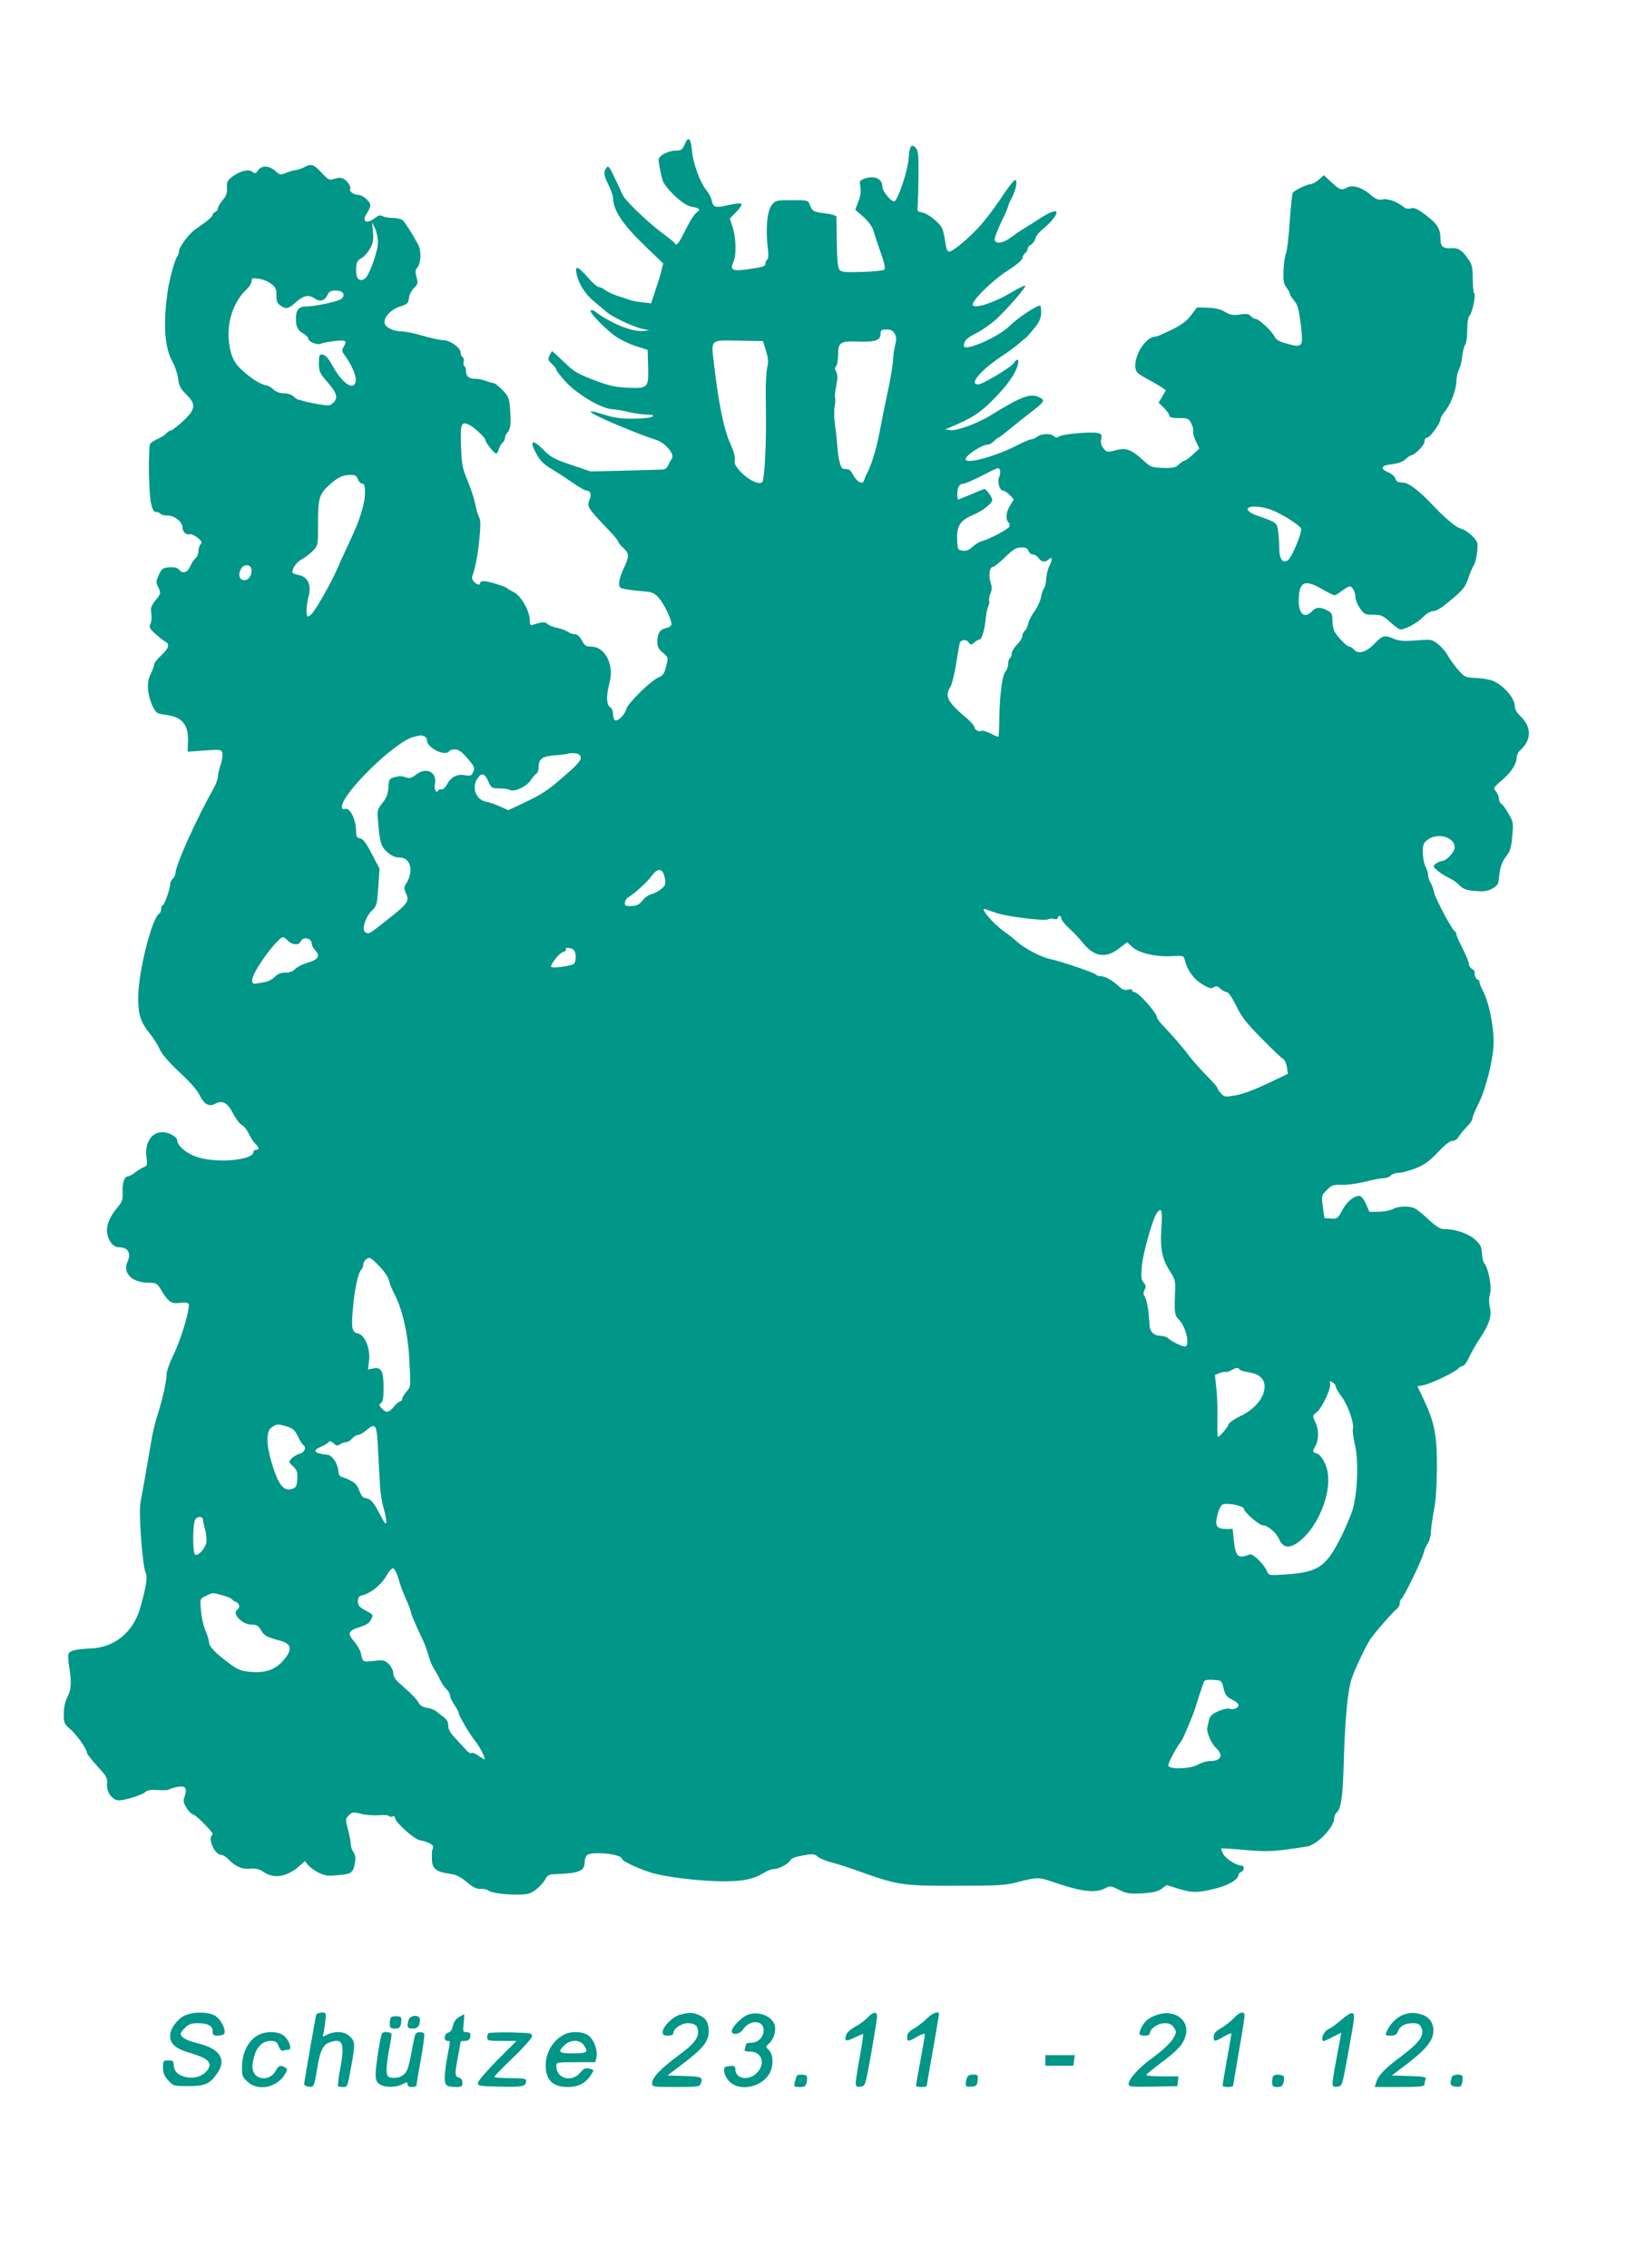 <?xml version="1.0" standalone="no"?>
<!DOCTYPE svg PUBLIC "-//W3C//DTD SVG 20010904//EN"
 "http://www.w3.org/TR/2001/REC-SVG-20010904/DTD/svg10.dtd">
<svg version="1.0" xmlns="http://www.w3.org/2000/svg"
 width="929pt" height="1280pt" viewBox="0 0 929 1280"
 preserveAspectRatio="xMidYMid meet">
<g transform="translate(0,1280) scale(0.1,-0.1)"
fill="#009688" stroke="none">
<path d="M3865 11987 c-13 -32 -20 -37 -48 -37 -47 0 -102 -30 -100 -55 5 -44
20 -112 28 -125 34 -57 116 -129 155 -136 49 -9 56 -15 36 -30 -19 -13 -41
-49 -82 -131 -25 -50 -38 -63 -46 -45 -1 4 -32 28 -67 54 -82 61 -213 186
-227 218 -6 14 -26 58 -45 97 -30 63 -36 70 -46 56 -18 -24 -16 -41 12 -98 13
-27 25 -59 25 -71 1 -71 54 -151 183 -275 l100 -96 -12 -49 c-7 -27 -23 -78
-35 -112 l-21 -64 -52 6 c-29 3 -63 10 -75 15 -13 5 -41 14 -63 21 -22 7 -52
21 -67 31 -14 11 -32 19 -40 19 -7 0 -35 25 -61 55 -57 64 -72 69 -63 20 11
-55 47 -113 95 -153 24 -20 56 -47 70 -59 30 -29 152 -87 206 -99 l40 -8 -34
-4 c-63 -7 -185 43 -277 113 -7 5 -16 6 -20 2 -10 -9 75 -97 138 -144 27 -19
78 -44 115 -56 l68 -22 3 -97 c3 -119 0 -122 -124 -116 -65 3 -104 13 -185 44
-89 34 -111 47 -167 102 -36 34 -66 61 -67 60 -1 -2 -8 -13 -14 -26 -10 -19
-8 -25 14 -46 14 -13 25 -28 25 -33 0 -5 22 -34 50 -65 64 -72 209 -158 269
-158 14 -1 53 -7 86 -15 33 -8 80 -15 104 -15 33 0 42 -3 34 -11 -6 -6 -52
-12 -105 -12 -73 -1 -109 4 -166 22 -154 49 -68 -3 148 -89 52 -21 114 -44
138 -51 55 -16 112 -82 94 -108 -7 -9 -16 -26 -22 -39 -8 -18 -18 -23 -47 -23
-21 -1 -117 -3 -214 -6 l-176 -4 -109 37 c-96 32 -115 43 -158 86 -61 62 -80
52 -40 -21 24 -46 43 -63 116 -106 9 -5 48 -31 86 -57 38 -27 76 -48 85 -48
19 0 26 -20 16 -45 -18 -47 -18 -46 119 -190 23 -25 42 -49 42 -53 0 -5 9 -17
21 -28 40 -36 42 -51 16 -107 -33 -70 -41 -111 -25 -124 7 -6 52 -14 99 -18
80 -6 89 -9 116 -38 29 -32 73 -122 73 -151 0 -8 -13 -17 -30 -21 -36 -8 -50
-31 -50 -78 0 -27 7 -41 31 -61 31 -26 31 -27 19 -76 -10 -42 -18 -53 -44 -64
-43 -18 -173 -146 -181 -178 -8 -32 -49 -73 -64 -63 -6 3 -11 19 -11 35 0 17
-7 33 -17 39 -21 11 -22 68 -3 136 28 100 -24 205 -102 205 -30 0 -38 5 -54
35 -12 22 -26 35 -39 35 -11 0 -30 6 -41 14 -11 8 -38 18 -59 22 -22 4 -46 14
-54 21 -13 14 -27 14 -78 -2 -20 -7 -23 -4 -23 24 0 51 -48 137 -89 158 -20
10 -38 21 -41 24 -8 9 -107 39 -129 39 -12 0 -21 -4 -21 -10 0 -15 -17 -12
-35 6 -9 10 -13 23 -9 33 14 34 33 129 39 201 9 91 8 116 -4 138 -5 9 -14 42
-20 72 -6 30 -26 89 -43 130 -28 66 -32 89 -36 192 -5 128 1 143 50 118 29
-16 88 -71 88 -84 0 -13 49 -76 60 -76 5 0 12 11 16 25 3 13 12 29 20 36 8 6
14 18 14 27 0 8 7 24 16 33 17 19 20 61 11 152 -3 39 -11 56 -43 88 -21 21
-43 38 -49 37 -5 0 -23 5 -40 11 -16 7 -43 13 -60 13 -37 -1 -55 14 -55 44 0
12 -4 25 -9 28 -5 3 -7 15 -4 25 3 10 0 22 -6 25 -6 4 -11 16 -11 26 0 27 -61
70 -97 70 -17 0 -70 11 -117 25 -47 14 -102 25 -122 25 -48 0 -94 25 -94 51 0
34 39 73 88 89 42 13 47 19 50 47 2 17 14 43 28 57 23 22 24 28 15 62 -8 30
-7 41 4 53 21 24 24 94 6 129 -33 62 -75 127 -89 140 -9 6 -33 12 -55 12 -21
0 -47 4 -57 10 -13 7 -24 5 -43 -10 -48 -38 -78 -21 -46 26 10 16 19 36 19 45
0 22 -42 59 -69 59 -23 0 -54 23 -45 33 9 9 -15 46 -37 58 -15 7 -29 7 -51 0
-29 -10 -33 -8 -73 34 -45 49 -58 53 -101 30 -16 -8 -36 -15 -45 -15 -9 0 -33
-7 -52 -15 -35 -14 -37 -14 -63 10 -34 31 -77 33 -98 3 -13 -18 -18 -19 -31
-8 -21 17 -70 6 -112 -26 -30 -23 -34 -31 -32 -64 2 -28 -3 -45 -24 -69 -15
-18 -27 -39 -27 -47 0 -8 -7 -17 -15 -20 -8 -4 -15 -11 -15 -16 0 -11 -32 -38
-93 -79 -40 -27 -97 -103 -97 -129 0 -9 -4 -20 -8 -25 -14 -15 -43 -121 -54
-188 -29 -195 -20 -330 27 -412 13 -22 26 -63 30 -91 5 -42 14 -58 46 -90 57
-56 54 -84 -18 -151 -32 -29 -63 -53 -69 -53 -6 0 -17 -7 -24 -15 -7 -9 -29
-23 -49 -32 -20 -9 -39 -22 -43 -27 -12 -18 -9 -280 4 -335 8 -38 16 -51 29
-51 10 0 21 -4 24 -10 3 -5 22 -10 41 -10 39 0 84 -36 84 -68 0 -24 23 -44 41
-37 8 2 27 -7 44 -20 23 -19 27 -27 17 -37 -6 -6 -12 -24 -12 -39 0 -15 -7
-33 -17 -40 -9 -8 -22 -29 -30 -46 -15 -36 -42 -43 -63 -18 -9 11 -27 15 -54
13 -37 -3 -43 -7 -59 -42 -17 -37 -18 -42 -3 -72 15 -32 14 -34 -15 -71 -26
-32 -30 -44 -25 -76 4 -21 1 -47 -5 -58 -9 -18 -6 -26 27 -56 21 -19 46 -39
56 -44 28 -15 21 -38 -22 -78 -22 -20 -40 -43 -40 -52 0 -8 -9 -32 -20 -54
-24 -47 -19 -116 12 -182 19 -39 24 -41 74 -48 91 -11 128 -54 125 -149 l-2
-59 95 7 c88 6 95 5 101 -13 3 -11 -1 -41 -9 -66 -9 -25 -16 -56 -16 -69 0
-12 -11 -43 -25 -67 -98 -174 -215 -435 -215 -479 0 -9 -7 -23 -15 -30 -8 -7
-15 -21 -15 -32 0 -27 -33 -118 -42 -118 -5 0 -8 -9 -8 -19 0 -11 -5 -23 -11
-27 -42 -26 -118 -328 -119 -471 0 -104 12 -140 70 -213 20 -25 44 -63 53 -86
12 -25 53 -73 111 -127 60 -55 101 -102 114 -131 24 -49 52 -65 87 -46 40 22
70 5 100 -54 15 -29 37 -59 50 -66 13 -7 31 -30 40 -51 10 -21 26 -46 36 -55
23 -21 24 -34 4 -34 -8 0 -15 -6 -15 -13 0 -44 -198 -64 -310 -30 -63 18 -120
65 -120 98 0 8 -13 21 -30 30 -87 45 -159 -20 -143 -131 5 -37 3 -45 -13 -51
-11 -3 -33 -17 -50 -30 -17 -13 -36 -23 -42 -23 -20 0 -32 -37 -30 -88 2 -41
-2 -55 -25 -82 -49 -58 -69 -107 -62 -152 8 -46 35 -78 66 -78 52 0 71 -33 48
-84 -28 -61 27 -116 116 -116 48 -1 51 -2 75 -42 41 -68 58 -79 106 -72 26 4
44 2 48 -5 12 -19 -42 -202 -84 -286 -22 -45 -40 -95 -40 -113 0 -39 -23 -142
-52 -232 -11 -35 -24 -87 -29 -115 -26 -153 -60 -344 -66 -375 -12 -53 11
-360 29 -397 11 -23 4 -75 -29 -193 -39 -142 -144 -229 -283 -235 -80 -3 -117
-12 -124 -31 -3 -7 -1 -39 4 -71 15 -87 12 -130 -10 -173 -13 -25 -20 -59 -20
-94 0 -50 3 -57 33 -83 37 -31 97 -114 97 -135 0 -7 27 -42 59 -77 53 -57 58
-67 55 -100 -5 -44 30 -93 67 -93 36 0 130 30 149 47 11 10 32 14 71 11 30 -2
59 -1 64 4 6 4 27 10 48 14 44 8 55 -7 39 -54 -9 -25 -7 -36 11 -65 12 -19 27
-34 33 -35 18 0 124 -109 114 -115 -31 -19 11 -115 49 -115 10 0 28 -12 42
-26 37 -40 76 -56 123 -52 31 3 49 -2 75 -19 59 -40 132 -27 204 37 l28 25 17
-22 c9 -11 36 -31 60 -43 37 -18 53 -20 113 -14 75 7 82 12 93 74 4 25 1 42
-9 55 -8 11 -15 31 -15 44 0 13 -7 50 -16 84 -15 58 -15 61 5 81 19 18 25 19
68 8 27 -7 72 -10 100 -8 29 3 55 1 58 -4 3 -5 12 -7 20 -3 9 3 15 -1 15 -9 0
-23 104 -116 136 -124 57 -12 84 -28 78 -44 -7 -18 -8 -23 -6 -72 2 -46 28
-65 98 -74 37 -5 61 -16 98 -47 36 -30 57 -40 79 -39 16 1 35 -2 42 -8 18 -15
95 -25 173 -24 54 1 69 6 100 31 20 16 43 42 50 56 9 19 21 27 40 28 149 4
182 16 182 69 0 14 5 31 12 38 25 25 198 7 198 -20 0 -11 75 -48 155 -75 79
-27 291 -53 430 -52 100 0 162 14 215 47 19 12 44 22 56 22 29 0 82 28 94 49
6 12 30 21 72 28 55 10 65 9 83 -7 11 -9 47 -24 80 -33 33 -8 103 -31 155 -50
219 -78 245 -82 545 -81 244 0 278 2 354 22 105 27 114 27 198 -2 158 -54 233
-63 289 -35 30 16 34 15 80 -8 43 -21 59 -24 130 -20 62 4 88 10 110 26 l29
21 63 -20 c80 -25 114 -25 215 1 75 19 127 51 127 78 0 5 7 11 15 15 19 7 20
36 2 36 -29 0 -89 38 -103 65 -8 15 -13 30 -11 31 2 2 62 -1 133 -8 127 -11
163 -10 349 19 57 8 155 109 155 159 0 12 6 27 14 33 25 21 35 93 40 281 8
261 22 407 46 479 20 57 74 170 102 216 19 30 130 158 151 173 9 7 17 22 17
32 0 10 4 21 9 25 14 8 118 223 126 260 4 17 15 41 24 55 9 14 17 43 17 65 1
22 9 76 17 120 11 53 16 135 17 246 0 183 -14 253 -79 389 l-31 65 32 6 c41 7
181 74 198 94 7 8 19 15 26 15 7 0 23 21 35 48 12 26 38 72 58 102 56 84 71
129 60 179 -6 28 -6 56 1 80 10 40 -9 140 -32 169 -7 7 -13 34 -14 59 -3 38
-9 50 -41 78 -37 33 -111 58 -176 58 -19 0 -44 16 -85 54 -31 30 -67 58 -80
64 -34 13 -93 11 -122 -6 -14 -8 -49 -14 -78 -15 l-53 0 -20 45 c-11 25 -27
45 -35 45 -33 0 -71 -31 -98 -80 -26 -49 -30 -51 -64 -48 l-37 3 -9 64 c-8 63
-8 64 23 94 27 28 36 31 84 29 30 -1 89 7 133 18 43 11 91 20 105 20 15 0 32
7 39 15 7 8 27 15 45 15 17 0 60 12 96 26 50 20 77 40 124 90 39 41 68 64 82
64 13 0 27 9 34 21 6 12 27 37 45 56 19 18 34 40 34 49 0 8 15 45 34 83 43 85
86 259 86 348 0 99 -28 232 -64 298 -9 17 -16 36 -16 43 0 6 -4 12 -9 12 -10
0 -22 29 -18 43 1 5 -6 13 -15 18 -10 6 -18 18 -18 29 0 10 -16 49 -35 86 -19
37 -35 73 -35 80 0 7 -4 14 -8 16 -15 6 -109 182 -117 218 -4 19 -13 45 -21
57 -8 12 -14 33 -14 45 -1 13 -7 34 -15 48 -8 14 -14 48 -15 77 0 44 4 55 26
72 56 44 154 17 154 -42 0 -26 -47 -77 -71 -77 -8 0 -24 -7 -35 -15 -18 -15
-18 -16 11 -41 17 -14 45 -31 62 -39 18 -8 45 -26 60 -42 27 -26 46 -31 127
-34 40 -1 89 26 93 52 1 8 4 35 8 61 4 29 17 60 34 82 24 30 30 49 36 116 7
75 6 82 -21 127 -15 27 -33 52 -41 56 -7 4 -13 18 -13 29 0 12 -8 30 -17 41
-17 18 -16 20 34 63 54 47 83 92 83 129 0 12 9 30 21 41 65 59 64 133 -4 196
-15 14 -27 35 -27 47 0 47 -53 112 -117 145 -18 9 -62 17 -99 19 -65 3 -67 4
-105 47 -22 25 -48 62 -59 82 -11 20 -36 49 -55 63 -33 26 -38 27 -122 20 -69
-5 -96 -3 -125 9 -54 23 -64 21 -112 -29 -47 -48 -91 -60 -116 -30 -7 8 -18
15 -24 15 -14 0 -69 56 -85 87 -6 12 -11 40 -11 62 0 35 -4 43 -30 56 -39 20
-63 19 -85 -5 -40 -44 -75 -18 -75 57 0 110 32 126 131 68 33 -19 65 -35 70
-35 6 0 25 11 43 25 18 14 38 25 44 25 15 0 32 -33 32 -62 0 -13 11 -40 25
-61 24 -34 29 -37 76 -37 43 0 55 -5 92 -39 23 -21 49 -40 57 -43 21 -7 99 34
134 71 17 18 40 31 54 31 13 0 42 15 64 33 101 81 117 99 134 150 9 29 23 62
31 74 8 12 17 46 20 77 5 52 4 57 -27 90 -19 19 -47 38 -64 42 -28 6 -89 57
-179 153 -59 61 -115 103 -140 106 -12 1 -27 3 -34 4 -6 0 -15 10 -18 21 -4
11 -22 27 -42 35 -47 20 -37 39 25 45 34 4 59 13 75 28 13 12 27 22 31 22 20
0 76 57 76 78 0 13 6 22 15 22 16 0 75 81 75 104 0 8 12 28 26 45 32 38 64
124 64 171 0 19 6 46 13 61 8 14 17 49 20 78 3 29 11 59 17 66 6 8 11 44 11
82 0 43 5 73 14 83 16 17 36 118 25 125 -4 2 -7 39 -8 80 0 66 -3 81 -28 116
-32 47 -55 61 -92 58 -47 -3 -62 9 -62 52 0 57 -17 85 -83 135 -45 34 -64 43
-83 38 -13 -4 -30 -2 -37 4 -40 33 -91 52 -121 47 -27 -6 -39 -1 -75 29 -46
39 -98 54 -129 37 -31 -17 -39 -14 -86 29 l-44 41 -30 -26 c-16 -14 -37 -25
-46 -25 -19 0 -92 -35 -100 -49 -3 -5 -11 -78 -17 -162 -5 -85 -15 -165 -21
-179 -6 -14 -12 -57 -14 -97 -2 -59 1 -76 17 -96 10 -14 19 -30 19 -35 0 -6
11 -23 24 -39 20 -23 27 -49 37 -131 16 -131 12 -137 -74 -113 -48 13 -65 22
-74 42 -16 32 -88 99 -107 99 -7 0 -19 7 -27 16 -10 12 -23 14 -61 9 -39 -6
-55 -3 -85 15 -25 15 -56 22 -97 23 l-60 2 -34 -45 c-25 -33 -55 -55 -111 -82
-42 -21 -81 -38 -88 -38 -71 0 -149 -160 -101 -206 7 -6 33 -23 58 -36 25 -13
57 -32 73 -42 l27 -19 -20 -35 -21 -35 31 -30 c16 -16 30 -36 30 -43 0 -10 15
-14 54 -14 51 0 56 -2 70 -31 8 -16 13 -36 10 -44 -3 -7 4 -32 15 -55 l20 -42
-37 -34 c-20 -19 -41 -34 -46 -34 -6 0 -20 -10 -33 -22 -19 -18 -33 -21 -90
-19 -63 2 -70 5 -109 41 -69 63 -97 74 -156 59 -48 -13 -51 -12 -70 10 -13 17
-17 33 -13 52 5 22 2 29 -16 34 -30 10 -197 -4 -220 -18 -14 -9 -21 -9 -31 1
-17 17 -70 15 -94 -3 -10 -8 -26 -15 -34 -15 -8 0 -41 -14 -72 -30 -124 -65
-298 -113 -298 -82 0 22 91 82 125 82 8 0 24 9 35 20 11 11 22 20 26 20 3 0
37 26 75 58 39 31 92 74 119 94 61 47 68 58 44 71 -54 31 -100 15 -284 -98
-72 -45 -190 -88 -226 -83 l-29 4 30 13 c121 51 164 78 240 155 80 80 128 148
140 199 8 31 -5 36 -22 9 -15 -25 -178 -122 -203 -122 -53 0 16 82 135 160 37
25 81 57 97 72 17 15 33 28 37 30 3 2 24 25 46 52 29 35 40 58 41 87 1 21 -1
41 -5 43 -12 8 -130 -70 -173 -114 -63 -63 -258 -148 -258 -112 0 28 17 45 73
73 33 17 82 52 110 77 65 61 170 182 163 189 -3 3 -36 -13 -73 -35 -102 -62
-223 -100 -223 -71 0 27 113 137 193 189 50 31 86 62 87 71 0 9 7 22 15 29 8
7 15 18 15 26 0 7 8 18 19 23 10 6 22 22 25 35 3 14 22 37 40 51 19 15 46 42
61 61 41 54 9 55 -71 4 -36 -24 -78 -50 -94 -59 -15 -9 -47 -31 -70 -48 -45
-35 -87 -43 -96 -19 -3 8 13 52 35 98 23 47 41 89 41 94 0 5 8 25 19 44 24 45
35 96 22 104 -5 4 -39 -38 -75 -93 -35 -54 -91 -128 -123 -164 -64 -71 -154
-147 -176 -147 -10 0 -17 17 -21 49 -4 27 -11 62 -17 78 -12 33 -83 90 -119
95 -21 3 -24 7 -21 33 2 17 4 94 5 172 1 120 -2 145 -16 159 -25 25 -35 10
-40 -63 -5 -67 -58 -226 -79 -239 -15 -9 -69 56 -69 82 0 47 -47 66 -105 44
-23 -9 -25 -13 -19 -45 4 -24 1 -51 -11 -82 l-18 -47 46 -40 c27 -25 50 -55
56 -76 5 -19 24 -75 41 -124 19 -53 28 -92 22 -98 -5 -5 -61 -11 -125 -13 -97
-3 -118 -1 -129 12 -9 11 -14 56 -15 152 -1 75 -2 141 -2 148 -1 6 -27 14 -59
18 -69 8 -78 12 -91 48 -10 27 -12 27 -102 27 -87 0 -92 -1 -113 -27 -27 -35
-36 -135 -22 -250 4 -31 3 -54 -4 -58 -5 -3 -10 -14 -10 -24 0 -14 -16 -19
-86 -29 -102 -15 -116 -9 -94 41 17 40 14 137 -6 198 l-15 46 37 37 c22 22 33
41 28 46 -5 4 -36 1 -71 -7 -73 -18 -88 -15 -96 25 -3 16 -17 42 -30 58 -35
43 -75 151 -81 218 -6 76 -21 91 -41 43z m-1732 -557 c-1 -52 -50 -188 -74
-203 -30 -19 -49 -1 -49 45 0 47 5 58 35 74 11 6 30 28 43 50 18 32 21 49 17
94 l-5 55 17 -35 c9 -19 16 -55 16 -80z m-604 -231 c26 -19 31 -29 31 -65 0
-33 5 -46 22 -58 32 -23 46 -20 89 19 43 38 72 44 107 19 28 -19 56 -11 70 21
9 20 19 25 47 25 40 0 57 -23 33 -46 -15 -15 -148 -44 -204 -44 -37 0 -54 -21
-54 -67 0 -47 10 -68 41 -85 16 -9 29 -23 29 -30 0 -17 53 -38 71 -28 8 4 42
11 77 15 66 7 73 2 50 -35 -10 -16 -9 -24 9 -47 37 -51 64 -114 61 -141 -7
-63 -74 -20 -131 83 -22 41 -40 61 -55 63 -20 3 -22 -1 -22 -48 0 -47 4 -56
45 -103 56 -64 65 -92 37 -119 -19 -19 -24 -20 -89 -9 -37 7 -75 15 -83 18 -8
3 -20 7 -26 7 -6 1 -18 9 -28 19 -10 10 -32 17 -54 17 -23 0 -44 8 -59 22 -12
12 -31 22 -40 23 -29 3 -83 37 -134 83 -37 34 -52 57 -64 97 -38 133 -3 279
89 364 14 14 26 33 26 44 0 17 5 19 39 14 21 -2 53 -15 70 -28z m3521 -283
c10 -19 10 -34 1 -70 -6 -25 -11 -62 -11 -83 -1 -21 -12 -90 -25 -153 -14 -63
-34 -162 -45 -220 -20 -111 -48 -205 -73 -255 -9 -16 -18 -38 -21 -48 -8 -25
-40 -7 -61 33 -9 17 -21 31 -28 31 -6 1 -19 2 -27 3 -16 1 -28 50 -35 136 -2
30 -8 84 -13 120 -5 35 -5 80 -1 98 4 19 5 40 2 48 -2 7 0 38 7 68 8 41 8 60
0 77 -9 15 -9 24 -1 32 6 6 11 34 11 63 0 72 12 80 116 76 94 -3 124 7 124 43
0 22 5 25 33 25 25 0 37 -6 47 -24z m-727 -96 c13 -42 15 -64 7 -95 -5 -22 -9
-89 -8 -150 2 -217 2 -242 -4 -363 -3 -68 -10 -128 -15 -133 -17 -17 -76 10
-119 54 -33 35 -41 49 -37 70 3 16 -5 48 -21 83 -40 87 -69 227 -96 457 -17
145 -25 137 139 134 l137 -2 17 -55z m1321 -675 c3 -8 1 -25 -5 -38 -12 -27 3
-77 24 -77 7 0 24 -11 36 -24 l23 -25 -21 -34 c-23 -38 -27 -77 -10 -94 7 -7
9 -18 6 -25 -5 -14 -113 -72 -157 -83 -14 -4 -37 -18 -51 -32 -19 -17 -36 -24
-55 -21 -28 3 -29 5 -32 64 -3 73 17 106 85 135 59 25 113 67 113 88 0 15 -34
61 -44 61 -2 0 -36 -13 -74 -30 -39 -16 -73 -30 -75 -30 -2 0 -4 15 -4 33 0
37 12 57 36 57 9 1 54 20 101 44 100 51 96 50 104 31z m-3624 -50 c5 -14 16
-25 25 -25 11 0 15 -12 15 -48 0 -66 -29 -159 -88 -282 -27 -58 -60 -130 -73
-160 -27 -63 -113 -216 -137 -242 -8 -10 -19 -18 -24 -18 -12 0 -10 63 4 115
17 63 -5 110 -56 119 -20 4 -36 11 -36 16 0 24 25 58 55 74 18 10 46 32 62 48
28 29 28 31 28 156 0 138 7 164 62 213 48 44 77 58 116 58 31 1 39 -3 47 -24z
m5159 -174 c61 -25 157 -85 164 -105 8 -19 -53 -166 -75 -179 -29 -19 -48 9
-48 68 0 29 -3 72 -6 97 -7 48 -8 49 -119 88 -29 10 -51 24 -53 34 -5 23 73
22 137 -3z m-1374 -231 c3 -11 15 -20 26 -20 10 0 24 -9 31 -20 14 -22 38 -26
56 -8 21 21 24 1 6 -34 -10 -18 -18 -52 -19 -75 -2 -24 -7 -49 -13 -55 -6 -7
-13 -30 -17 -51 -4 -20 -20 -55 -36 -77 -17 -23 -32 -54 -36 -70 -3 -16 -12
-35 -19 -41 -8 -6 -14 -20 -14 -29 0 -10 -13 -32 -30 -48 -16 -17 -30 -40 -30
-51 0 -11 -4 -23 -10 -26 -5 -3 -10 -18 -10 -32 0 -15 -7 -34 -15 -43 -18 -20
-32 -125 -35 -260 0 -57 -3 -106 -5 -108 -2 -2 -22 6 -44 18 -23 11 -46 18
-50 15 -14 -8 -41 5 -41 20 0 7 -17 27 -37 45 -116 97 -133 130 -99 183 8 12
22 69 32 127 9 58 18 111 20 118 6 22 36 26 50 7 13 -17 15 -17 32 -2 10 9 24
17 30 17 13 0 31 61 36 123 2 24 8 52 13 63 6 10 8 25 6 32 -3 7 0 26 7 42 9
22 9 37 1 63 -13 39 -6 87 13 87 7 0 38 25 69 55 46 45 63 55 91 55 26 0 36
-5 41 -20z m-4388 -96 c11 -30 -10 -69 -37 -69 -29 0 -38 31 -20 64 13 25 48
28 57 5z m977 -950 c9 -3 16 -14 16 -24 0 -42 105 -92 125 -60 3 6 18 10 33
10 20 0 38 -13 71 -51 39 -46 42 -53 32 -76 -10 -22 -16 -24 -45 -19 -45 9
-80 -9 -102 -50 -10 -19 -24 -32 -31 -30 -7 3 -15 1 -18 -5 -13 -21 -27 5 -20
38 12 67 -51 96 -109 49 -25 -19 -34 -21 -57 -13 -17 7 -38 7 -60 1 -32 -9
-34 -12 -37 -59 -2 -38 -11 -59 -34 -88 -29 -37 -30 -42 -24 -105 10 -120 16
-140 52 -172 24 -21 45 -30 69 -30 63 0 82 -78 37 -148 -12 -18 -12 -28 -3
-48 24 -53 20 -59 -119 -168 -90 -71 -88 -70 -109 -57 -21 14 3 89 39 122 26
24 28 33 35 131 l7 105 -44 84 c-32 62 -50 85 -66 87 -17 3 -22 10 -22 35 0
73 -35 142 -65 131 -10 -4 -15 0 -15 13 0 75 302 369 403 393 44 11 43 11 61
4z m884 -120 c2 -16 -21 -42 -95 -106 -99 -86 -125 -102 -246 -159 l-68 -32
-47 21 c-26 12 -62 24 -79 27 -58 11 -83 82 -47 133 22 32 40 27 60 -18 17
-38 20 -40 62 -40 24 0 51 -4 61 -9 24 -13 95 20 117 56 10 15 24 32 31 36 7
4 13 20 13 36 0 48 19 62 95 68 39 3 72 7 75 10 2 2 18 3 35 1 22 -2 31 -9 33
-24z m474 -679 c6 -35 4 -43 -20 -63 -15 -13 -40 -25 -55 -29 -15 -3 -38 -19
-51 -36 -18 -23 -32 -30 -62 -31 -33 -1 -39 2 -37 19 1 11 9 25 19 30 34 20
110 89 133 122 34 47 63 42 73 -12z m1874 -199 c64 -21 275 -46 290 -35 5 4
20 6 32 2 13 -3 22 -1 22 6 0 6 5 11 10 11 6 0 10 -6 10 -14 0 -7 14 -26 30
-42 53 -51 60 -58 92 -97 64 -78 129 -88 203 -31 l47 36 27 -26 c37 -35 133
-58 221 -53 69 4 70 4 77 -22 14 -57 49 -106 96 -135 39 -24 52 -28 67 -19 14
9 22 8 38 -8 12 -10 28 -19 36 -19 9 0 31 -32 53 -77 30 -63 58 -98 143 -184
58 -59 112 -111 121 -115 9 -5 19 -26 22 -47 l6 -38 -117 -56 c-70 -33 -142
-60 -179 -66 -59 -10 -63 -10 -83 13 -11 12 -20 26 -20 31 0 4 -29 37 -65 73
-36 37 -77 84 -92 104 -32 44 -100 122 -149 173 -18 19 -34 40 -34 46 0 25
-105 143 -127 143 -7 0 -13 5 -13 10 0 6 -10 8 -24 4 -18 -4 -31 0 -48 16 -35
34 -81 60 -105 60 -12 0 -24 4 -28 9 -6 10 -198 75 -255 87 -49 9 -144 58
-188 97 -20 18 -55 46 -77 61 -66 48 -141 138 -102 124 6 -3 35 -13 63 -22z
m-4001 -156 c21 -23 63 -27 71 -6 13 33 64 22 64 -13 0 -8 9 -24 20 -36 29
-31 16 -52 -44 -69 -29 -9 -61 -25 -71 -36 -12 -13 -31 -20 -55 -20 -26 0 -43
-7 -59 -24 -12 -13 -37 -26 -54 -29 -18 -3 -41 -7 -52 -9 -36 -6 -28 35 23
113 51 78 113 149 129 149 6 0 18 -9 28 -20z m1613 -52 c14 -14 16 -57 3 -76
-8 -14 -131 -31 -131 -18 0 18 48 77 67 82 13 3 20 10 17 15 -8 13 30 11 44
-3z m3317 -1570 c-8 -117 4 -177 51 -248 22 -33 28 -53 27 -89 -6 -144 -5
-153 22 -181 40 -41 63 -150 32 -150 -18 0 -78 30 -95 47 -7 7 -26 13 -42 13
-35 0 -60 23 -62 58 -4 85 -16 152 -30 169 -6 7 -5 20 2 33 9 18 8 25 -5 40
-14 16 -16 31 -10 97 7 75 63 272 87 300 24 30 29 11 23 -89z m-4412 -217 c26
-27 49 -62 52 -78 3 -15 17 -49 30 -75 44 -82 76 -218 84 -353 10 -174 11
-170 -15 -200 -13 -15 -24 -34 -24 -42 0 -7 -5 -13 -11 -13 -6 0 -22 -13 -36
-30 -29 -35 -43 -37 -69 -9 -15 17 -16 22 -4 29 11 7 15 30 15 88 0 94 -13
117 -58 108 l-30 -6 6 51 c8 68 -24 145 -64 153 -33 6 -37 30 -27 141 8 101
29 200 46 217 6 6 12 19 12 28 0 19 19 40 36 40 6 0 32 -22 57 -49z m4852
-580 c3 -6 27 -13 53 -17 66 -10 96 -43 88 -97 -9 -57 -60 -114 -133 -149 -34
-16 -65 -37 -68 -46 -6 -19 -51 -72 -60 -72 -4 0 -5 42 -4 93 2 50 -1 129 -5
174 l-9 82 27 11 c15 5 31 8 34 6 4 -2 18 2 32 10 30 16 37 17 45 5z m545 -99
c0 -8 14 -31 30 -52 35 -45 74 -153 66 -184 -3 -12 2 -50 10 -85 25 -99 15
-305 -18 -391 -48 -123 -100 -223 -140 -266 -49 -54 -102 -72 -230 -81 -96 -6
-97 -6 -107 18 -16 39 -80 102 -97 95 -68 -26 -80 -15 -91 84 l-6 60 -37 0
c-54 0 -65 18 -49 78 6 27 19 54 28 59 21 13 121 -6 121 -23 0 -18 87 -94 109
-94 27 0 76 -43 91 -79 24 -58 74 -53 141 13 90 90 150 252 133 361 -7 52 -38
105 -65 112 -22 6 -23 10 -4 43 19 34 19 92 -2 134 -16 35 -16 36 9 55 30 24
82 135 75 161 -4 16 -2 17 14 7 10 -6 19 -18 19 -25z m-5920 -224 c33 -11 45
-21 61 -55 11 -24 25 -45 30 -49 20 -12 9 -42 -18 -49 -16 -4 -36 -16 -47 -27
-18 -20 -18 -20 8 -44 22 -21 26 -32 24 -72 -3 -41 -6 -48 -30 -56 -48 -17
-80 27 -118 159 -28 97 -27 168 3 188 27 20 37 20 87 5z m514 -135 c4 -76 9
-168 11 -206 3 -37 11 -90 20 -119 8 -28 15 -63 15 -77 -1 -20 -8 -12 -35 40
-35 69 -53 89 -81 93 -18 3 -24 10 -43 59 -10 24 -40 44 -93 61 -10 3 -18 15
-18 28 -1 42 -33 93 -60 96 -79 9 -91 24 -36 47 19 8 38 20 41 25 5 8 14 5 27
-6 16 -15 23 -16 38 -6 11 7 27 12 35 12 8 0 23 9 32 20 10 11 24 20 33 20 8
0 29 11 45 25 57 47 61 40 69 -112z m-988 -393 c0 -8 6 -34 12 -56 7 -23 9
-55 6 -72 -7 -35 -47 -77 -63 -67 -14 8 -14 170 0 196 12 23 44 22 45 -1z
m1101 -325 c8 -27 19 -59 23 -70 5 -11 18 -42 29 -69 12 -27 21 -53 21 -58 0
-8 19 -54 70 -163 10 -22 24 -60 30 -85 7 -25 20 -56 30 -70 9 -14 25 -41 34
-62 10 -20 26 -44 37 -54 10 -9 19 -25 19 -34 0 -10 11 -34 25 -54 14 -20 25
-42 25 -48 0 -14 67 -126 94 -158 23 -27 60 -100 50 -100 -3 0 -19 9 -35 21
-16 11 -33 18 -39 14 -5 -3 -17 4 -27 15 -10 12 -37 41 -60 65 -31 32 -43 53
-43 74 0 21 -8 36 -27 50 -16 12 -35 26 -43 33 -8 7 -30 15 -49 18 -22 3 -39
13 -46 25 -10 21 -43 55 -108 112 -25 21 -37 40 -37 58 0 14 -11 37 -25 51
-24 24 -30 25 -85 19 -64 -7 -62 -9 -74 47 -4 15 -21 44 -38 64 -39 44 -32 61
35 81 33 10 51 21 61 41 14 28 14 28 -30 51 -36 20 -44 29 -44 52 0 23 6 30
27 35 47 12 107 61 133 108 14 26 31 45 39 44 7 -2 20 -25 28 -53z m-994 -99
c27 -7 52 -17 55 -22 4 -6 15 -13 25 -17 19 -7 23 -32 7 -42 -34 -21 26 -85
79 -85 30 0 39 -6 53 -30 18 -32 34 -41 110 -61 63 -18 70 -47 22 -106 -46
-56 -104 -78 -189 -70 -56 5 -73 12 -122 49 -75 55 -113 94 -113 117 0 10 -7
34 -15 53 -19 46 -27 82 -32 143 -4 49 -4 51 29 67 42 20 35 19 91 4z m5653
-526 c9 -37 17 -48 47 -63 20 -9 37 -23 37 -31 0 -17 -27 -28 -51 -21 -10 4
-39 -3 -63 -14 -34 -15 -47 -26 -52 -48 -3 -15 -8 -35 -10 -43 -6 -25 21 -90
49 -116 44 -41 29 -74 -32 -74 -20 0 -51 -9 -69 -20 -39 -24 -159 -29 -168 -7
-4 11 42 100 74 140 10 13 71 160 78 186 3 14 36 113 49 149 3 9 20 12 52 10
48 -3 48 -3 59 -48z"/>
<path d="M1040 1422 c-41 -20 -80 -75 -80 -112 0 -48 32 -75 117 -99 89 -26
119 -51 101 -84 -24 -46 -85 -66 -144 -47 -36 12 -54 35 -54 69 0 17 -6 21
-30 21 -28 0 -30 -2 -30 -40 0 -30 7 -48 29 -72 29 -32 31 -33 114 -33 95 0
122 12 165 75 51 76 13 135 -106 165 -69 17 -102 35 -102 56 0 6 11 21 25 34
19 19 35 25 70 25 59 0 85 -14 85 -45 0 -21 5 -25 29 -25 17 0 33 5 36 10 13
20 -17 81 -49 101 -40 25 -128 25 -176 1z"/>
<path d="M1785 1428 c-4 -11 -62 -344 -68 -388 -1 -9 8 -16 25 -18 30 -4 31
-2 49 108 15 91 32 128 65 140 77 30 91 0 66 -137 -11 -56 -17 -105 -14 -108
3 -3 16 -5 28 -5 26 0 25 -3 49 131 20 113 19 126 -10 154 -28 29 -84 33 -129
10 -22 -12 -27 -12 -23 -2 3 8 8 39 12 70 7 57 7 57 -19 57 -15 0 -29 -6 -31
-12z"/>
<path d="M3838 1428 c-42 -11 -98 -68 -98 -98 0 -16 7 -20 30 -20 18 0 30 5
30 13 0 26 45 57 81 57 42 0 59 -15 59 -51 0 -35 -30 -72 -103 -125 -111 -82
-157 -131 -157 -165 0 -18 10 -19 134 -19 113 0 135 2 140 16 15 40 9 43 -90
46 l-97 3 96 73 c106 81 137 121 137 176 0 50 -15 75 -55 92 -39 16 -54 16
-107 2z"/>
<path d="M4224 1429 c-34 -10 -94 -70 -94 -94 0 -25 46 -18 64 10 38 57 116
54 116 -5 0 -38 -31 -70 -70 -70 -16 0 -30 -4 -30 -9 0 -5 -3 -16 -6 -25 -5
-13 1 -16 28 -16 69 0 91 -69 39 -121 -47 -47 -121 -33 -121 22 0 17 -6 20
-32 17 -30 -3 -33 -6 -30 -33 2 -18 15 -41 32 -57 60 -56 184 -27 225 52 22
42 19 105 -5 128 -20 19 -20 19 0 37 28 25 43 76 31 108 -19 49 -87 75 -147
56z"/>
<path d="M4896 1411 c-16 -16 -48 -40 -72 -52 -26 -15 -45 -32 -49 -47 -9 -35
-1 -37 48 -13 24 11 46 21 48 21 3 0 -5 -55 -17 -122 -13 -68 -23 -136 -24
-151 0 -25 3 -28 27 -25 27 3 27 4 60 188 18 102 33 195 33 208 0 30 -21 28
-54 -7z"/>
<path d="M5234 1409 c-16 -17 -48 -42 -71 -56 -32 -18 -43 -31 -43 -49 0 -30
5 -30 58 1 25 14 42 19 42 12 0 -7 -11 -73 -25 -147 -14 -74 -25 -138 -25
-142 0 -5 14 -8 30 -8 17 0 30 2 30 5 0 3 16 94 35 202 19 108 35 201 35 205
0 19 -39 5 -66 -23z"/>
<path d="M6527 1426 c-46 -17 -64 -32 -83 -67 -20 -40 -18 -49 16 -49 18 0 30
5 30 13 0 26 45 57 83 57 28 0 40 -6 52 -24 15 -22 15 -28 2 -53 -18 -33 -63
-76 -134 -127 -63 -45 -123 -112 -123 -138 0 -17 9 -18 138 -16 l137 3 3 28 3
27 -90 0 c-50 0 -91 3 -91 8 0 4 37 34 81 67 95 71 125 103 140 153 26 90 -63
155 -164 118z"/>
<path d="M6964 1409 c-16 -17 -48 -42 -71 -56 -32 -18 -43 -31 -43 -49 0 -30
5 -30 58 1 23 13 42 21 42 17 0 -4 -11 -70 -25 -146 -14 -77 -25 -144 -25
-148 0 -4 14 -8 30 -8 17 0 30 4 30 8 0 4 16 95 34 202 19 106 33 197 30 202
-10 16 -31 8 -60 -23z"/>
<path d="M7572 1400 c-24 -21 -56 -45 -72 -52 -26 -11 -47 -54 -33 -68 2 -3
27 7 54 22 27 14 49 25 49 24 0 0 -11 -62 -25 -136 -32 -173 -32 -172 3 -168
27 3 27 3 59 178 41 225 42 234 23 237 -8 1 -34 -15 -58 -37z"/>
<path d="M7926 1430 c-34 -11 -73 -45 -92 -82 -19 -37 -18 -38 16 -38 23 0 33
6 40 24 12 31 39 46 85 46 28 0 38 -5 47 -25 19 -43 -9 -84 -115 -163 -94 -70
-128 -106 -141 -149 l-7 -23 140 0 c115 0 141 3 141 14 0 8 3 21 6 30 5 13 -9
16 -93 18 l-98 3 65 49 c130 98 170 147 170 206 0 44 -26 78 -69 90 -42 11
-55 11 -95 0z"/>
<path d="M2588 1413 c-16 -10 -29 -29 -32 -49 -4 -20 -14 -34 -26 -37 -24 -6
-28 -47 -5 -47 18 0 18 8 0 -87 -8 -43 -15 -97 -15 -119 0 -46 10 -54 66 -54
29 0 34 3 34 24 0 15 -7 26 -20 29 -24 6 -24 19 -5 120 8 43 15 81 15 83 0 2
11 4 24 4 15 0 26 7 29 19 6 24 0 31 -24 31 -16 0 -17 6 -12 50 3 28 4 50 2
50 -2 0 -16 -8 -31 -17z"/>
<path d="M2207 1413 c-4 -3 -7 -19 -7 -35 0 -24 4 -28 29 -28 23 0 30 5 34 27
3 16 3 31 0 35 -5 10 -47 10 -56 1z"/>
<path d="M2306 1398 c-10 -40 -7 -48 23 -48 29 0 41 14 41 51 0 29 -56 27 -64
-3z"/>
<path d="M1470 1319 c-62 -25 -102 -96 -104 -182 -1 -54 2 -61 32 -88 60 -54
165 -33 211 44 14 24 14 29 1 37 -25 16 -39 11 -55 -20 -26 -50 -100 -55 -123
-8 -9 20 -10 38 -1 76 13 65 49 102 96 102 29 0 36 -5 46 -30 7 -19 17 -28 25
-25 8 3 21 5 29 5 23 0 8 50 -23 78 -27 24 -88 29 -134 11z"/>
<path d="M2156 1322 c-9 -14 -36 -186 -36 -229 0 -32 5 -46 22 -57 29 -20 90
-20 128 -1 27 14 30 14 30 0 0 -9 9 -15 25 -15 14 0 25 3 25 8 0 4 11 69 25
146 14 76 22 142 19 147 -7 12 -41 11 -49 -1 -3 -5 -12 -47 -20 -92 -8 -46
-20 -95 -26 -109 -13 -33 -47 -52 -85 -47 -24 2 -29 8 -32 35 -2 17 4 68 12
113 9 45 16 88 16 96 0 15 -45 20 -54 6z"/>
<path d="M2757 1324 c-4 -4 -7 -16 -7 -26 0 -16 9 -18 82 -18 l83 0 -107 -107
c-59 -60 -108 -117 -110 -128 -3 -19 3 -20 126 -23 131 -3 145 1 146 36 0 9
-25 12 -90 12 -49 0 -90 3 -90 7 0 4 47 53 105 108 57 55 106 109 107 120 3
19 -4 20 -118 23 -66 1 -123 -1 -127 -4z"/>
<path d="M3175 1311 c-60 -36 -95 -100 -95 -170 0 -82 40 -121 125 -121 55 0
96 19 124 59 26 37 26 38 -4 45 -21 5 -31 0 -51 -24 -48 -56 -134 -33 -134 37
0 23 2 23 110 23 l110 0 6 26 c9 37 -12 100 -43 123 -33 27 -107 28 -148 2z
m119 -53 c29 -42 22 -48 -59 -48 -82 0 -89 7 -50 45 32 33 87 34 109 3z"/>
<path d="M5900 1170 l0 -30 79 0 79 0 4 30 5 30 -84 0 -83 0 0 -30z"/>
<path d="M4497 1083 c-2 -5 -7 -20 -11 -35 -6 -26 -4 -28 28 -28 29 0 34 4 39
27 3 16 3 31 0 35 -6 10 -51 10 -56 1z"/>
<path d="M5456 1068 c-11 -43 -8 -49 27 -46 28 3 32 7 35 36 3 30 1 32 -26 32
-22 0 -31 -6 -36 -22z"/>
<path d="M7187 1083 c-4 -3 -7 -19 -7 -35 0 -24 4 -28 29 -28 23 0 30 6 35 25
4 14 4 30 1 35 -7 11 -48 13 -58 3z"/>
<path d="M8195 1078 c-14 -42 -10 -53 21 -56 27 -3 32 0 37 25 3 15 3 31 0 35
-7 13 -53 9 -58 -4z"/>
</g>
</svg>
